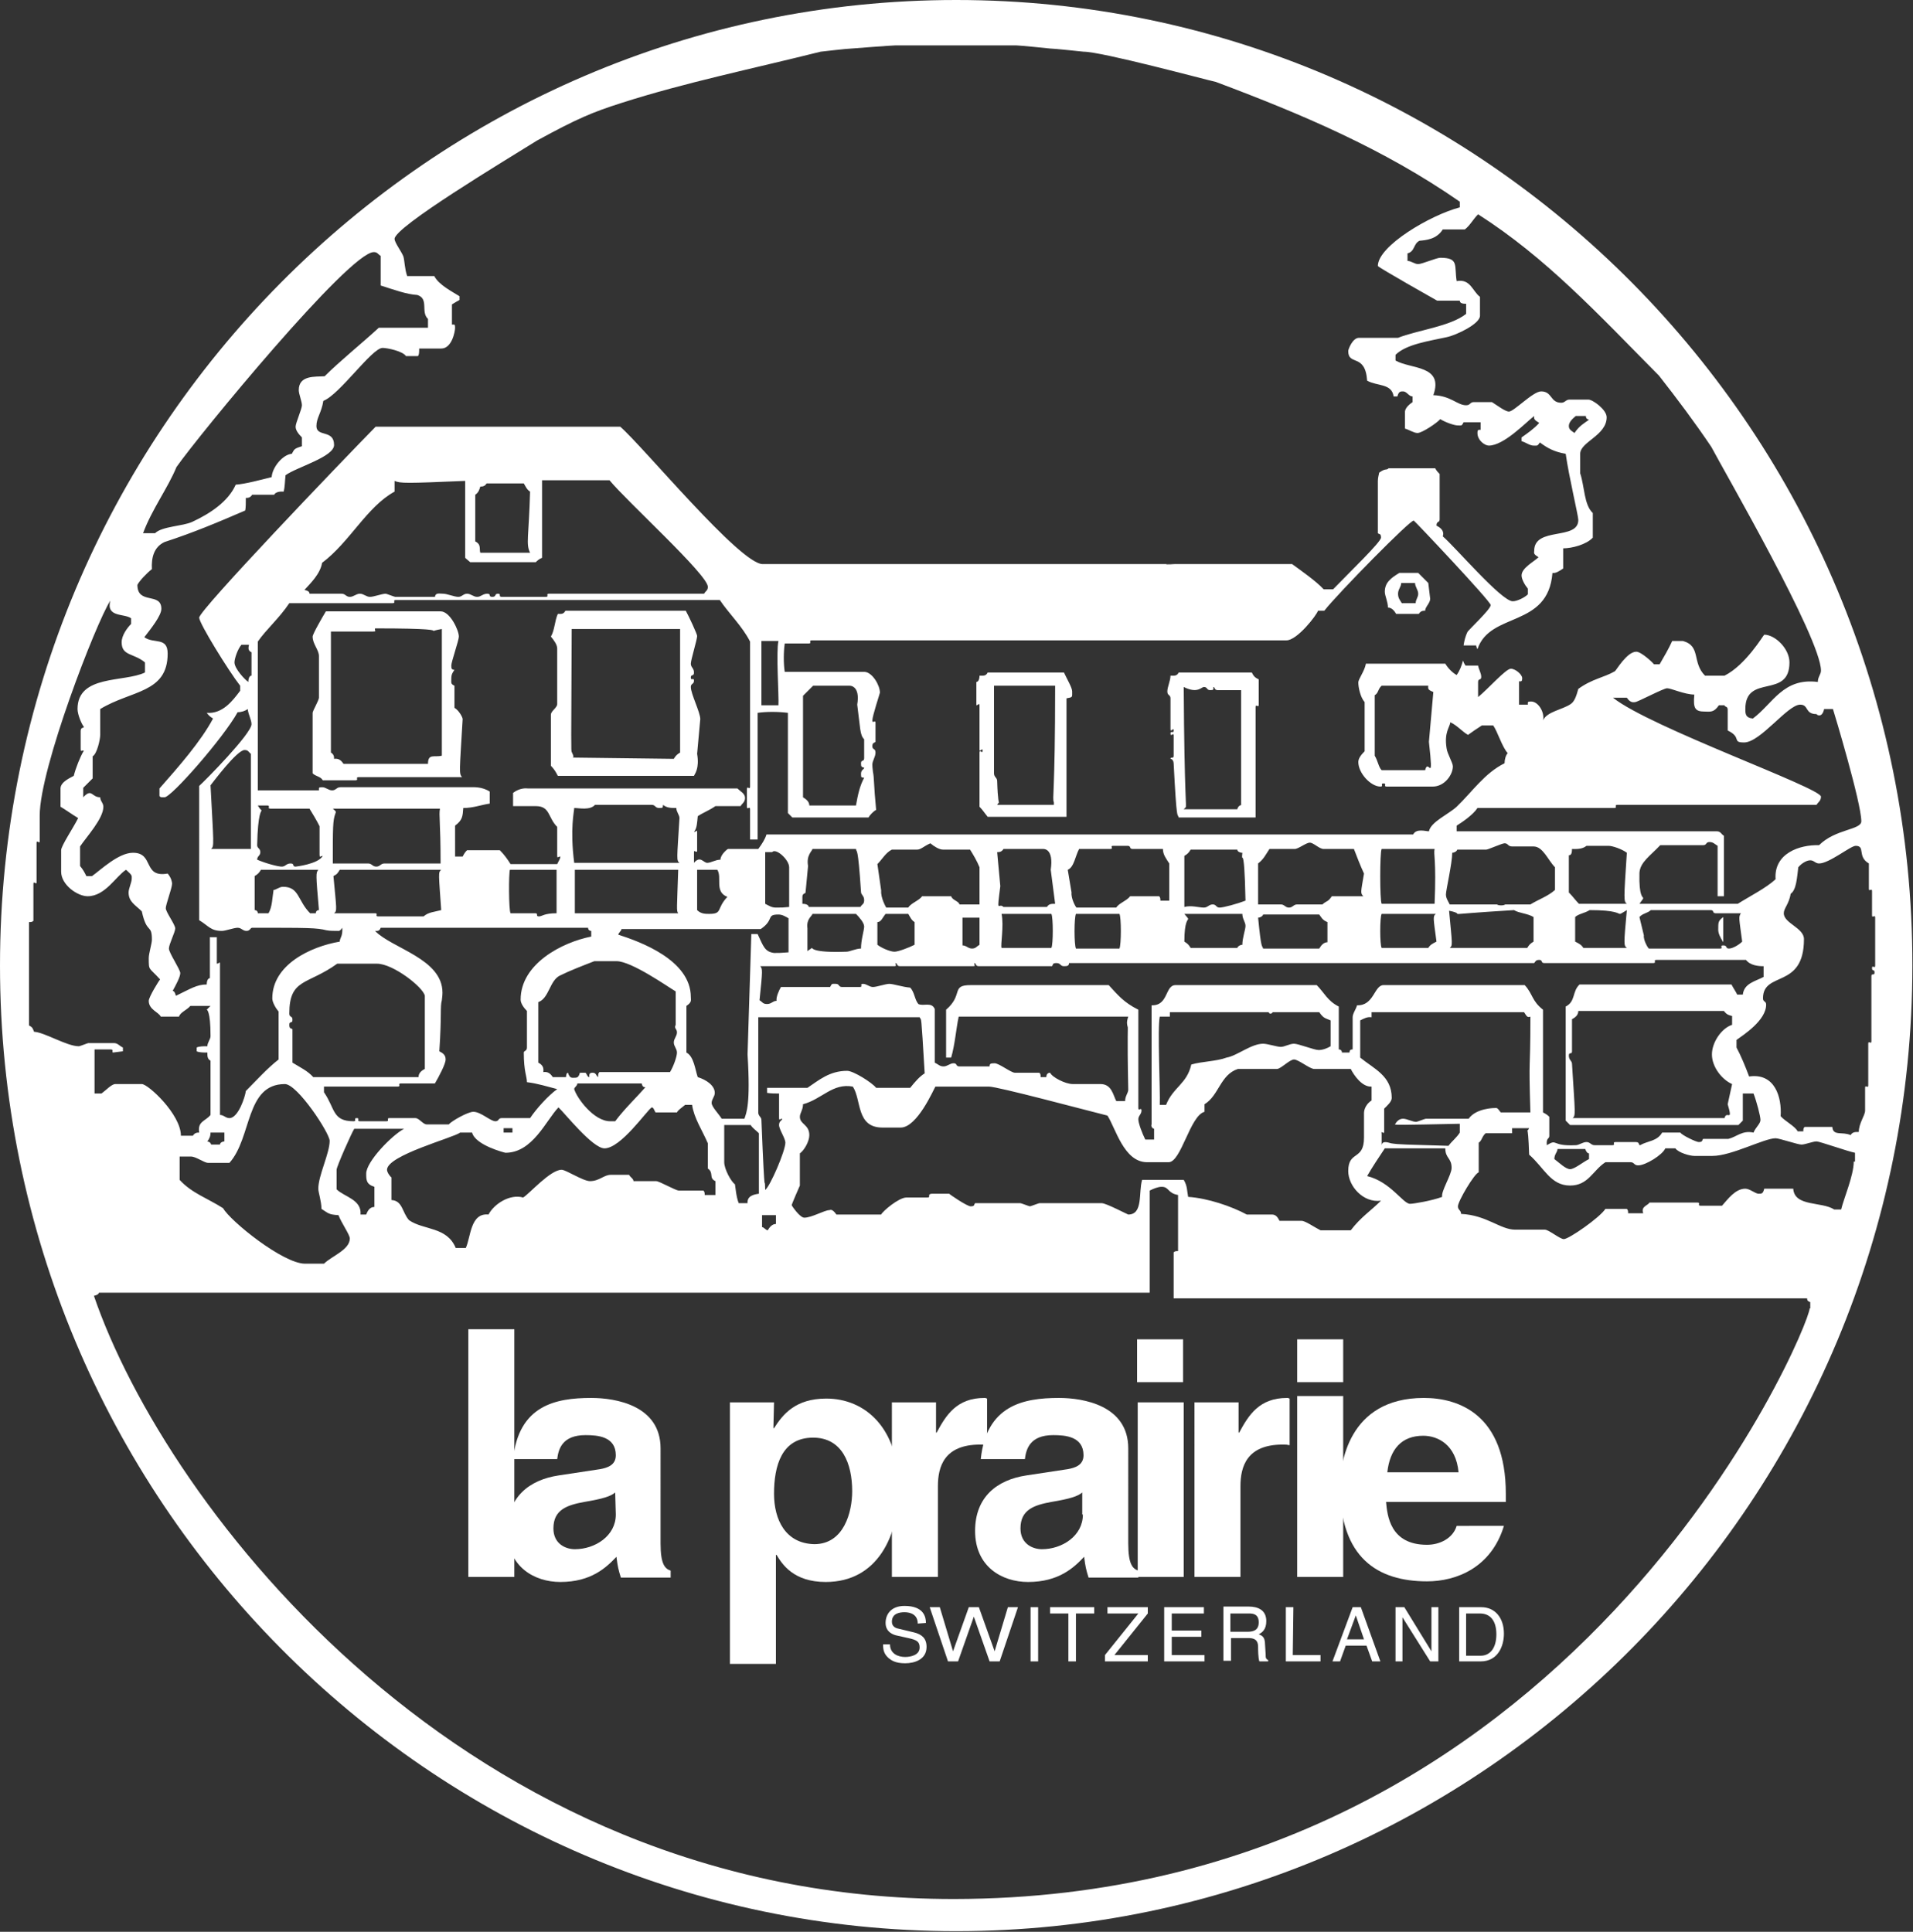 <?xml version="1.0" encoding="utf-8"?>
<!-- Generator: Adobe Illustrator 20.0.0, SVG Export Plug-In . SVG Version: 6.00 Build 0)  -->
<svg version="1.1" id="KO_Circle" xmlns="http://www.w3.org/2000/svg" xmlns:xlink="http://www.w3.org/1999/xlink" x="0px" y="0px"
	 viewBox="0 0 303.5 306.5" style="enable-background:new 0 0 303.5 306.5;" xml:space="preserve">
<rect x="0" y="0" width="303.5" height="306.5" fill="#333333" stroke="none"/>
<style type="text/css">
	.st0{fill:#FFFFFF;}
</style>
<g>
	<path class="st0" d="M273.4,145.5v4c-0.5-0.8-0.8-1.4-0.8-2C272.6,146.3,272.6,146.1,273.4,145.5z"/>
</g>
<g>
	<path class="st0" d="M139.2,173.5h3.9v1.6c-0.7,0.5-0.7,1-0.8,1.3h-1.9c0-0.6-0.5-1-1.3-1.3v-1.6H139.2z"/>
</g>
<path class="st0" d="M198.6,106.7H187c-0.3,0.6-0.7,0.5-1.3,0.5c0,0.8-0.5,1.8-0.5,2.5s0.5,0.5,0.5,1.1v4.9c0,0.6,0.5-0.4,0.5,0.2
	s-0.5-0.1-0.5,0.5s0.5-0.3,0.5,0.3v3.2c0,0.6-0.5,0.1-0.5,0.5c0.3,0,0.5,0.4,0.5,0.7c0.5,9.7,0.6,7.8,0.8,8.6h12.2v-17.5
	c0-0.6,0.5,0.2,0.5-0.4v-4C199.1,107.5,198.9,107.3,198.6,106.7z M197.1,127.7c-0.3,0-0.7,0.2-0.8,0.7h-8.5c0.2-0.2,0.2-0.2,0.3-0.3
	c0.2-0.2-0.2-1.1-0.3-19.1c2.2,1.1,2.8,0,3.2,0c0.6,0,0.4,0.5,1,0.5s0.5-0.1,0.5-0.5c0.3,0,0.1,0.5,0.7,0.5h3.7v18.2H197.1z"/>
<path class="st0" d="M170.1,109.7c0-0.6-0.8-1.9-1.3-3h-12.1c-0.3,0.6-0.7,0.5-1.3,0.5c0,0.6-0.2,1-0.5,1v3.7c0.3,0,0.5-0.5,0.5,0.1
	v6.9c0,0.6,0.5-0.4,0.5,0.2s-0.5-0.3-0.5,0.3v8.6c0.5,0.5,0.8,1,1.3,1.6h12.5v-18.8C170.2,110.6,170.1,110.7,170.1,109.7z
	 M167.2,127.3v0.4h-9c0.2-0.4,0.3-0.3,0.3-0.3s-0.2-0.3-0.3-3.5c0-0.5-0.5-0.6-0.5-1.2v-13.9h9.7
	C167.4,126.1,166.9,126.6,167.2,127.3z"/>
<path class="st0" d="M73.4,114.1c0-0.3-0.6-1.4-1.3-1.8v-3.5c-0.6-0.3-0.5-0.4-0.5-1.1s0.2-1,0.5-1.4c-0.4-0.1-0.5-0.1-0.5-0.7
	s1.2-4,1.2-4.6c0-1-1.4-4-2.9-4H51.7c-0.6,1-2.1,3.6-2.1,4c0,1.2,1,2.1,1,3.1v6.6c0,0.4-1,2.1-1,2.4v9.6c0.5,0.5,1.3,0.5,1.6,1.1
	h5.2c0.6,0-0.1-0.5,0.5-0.5h16.4C72.8,122.7,72.9,122.6,73.4,114.1z M70.1,119.9c-1.2,0.3-2.2-0.4-2.2,1.3H54.5
	c-0.4-0.6-0.8-0.9-1.5-0.8c0-0.3,0-0.7-0.5-1v-19.2h6.7c0.6,0,0.2-0.1,0.3-0.5c9.2,0,9.2,0.3,9.3,0.4c0.1,0,0.1-0.1,1.3-0.3
	C70.1,99.8,70.1,119.9,70.1,119.9z"/>
<path class="st0" d="M111.1,114.1c0-1.1-1.5-4-1.5-5.1c0-0.6,0.5-0.4,0.5-1s-0.5,0.1-0.5-0.5s0.5-0.1,0.5-0.8s-0.5-0.8-0.5-1.4
	s1-3.8,1-4.4c0-0.3-1.3-3.1-1.8-4H89.7c-0.3,0.6-0.7,0.5-1.2,0.5C88,98.5,88,100,87.4,101c0.5,0.6,1,1.3,1,1.9v8.8
	c0,0.6-1,1.1-1,1.7v8.1c0.5,0.5,0.8,1,1.1,1.6h21.6c0.1-0.3,0.9-1.1,0.5-3.5L111.1,114.1z M107.9,119.4c-0.5,0.3-0.7,0.5-1,1
	l-16.1-0.2c0.2,0,0.3-0.1-0.1-0.9c-0.1-0.2-0.1-0.5,0-19.5h17.2C107.9,99.8,107.9,119.4,107.9,119.4z"/>
<path class="st0" d="M151.7,0C68.1,0,0,68.7,0,153.2s68.1,153.2,151.7,153.2c83.7,0,151.7-68.7,151.7-153.2
	C303.5,68.7,235.4,0,151.7,0z M289.4,112.5h1.4c0.2,0.6,4.5,14.9,4.5,17.8c0,1.4-4.1,1.2-6.7,3.8c-3.1-0.1-7.2,1.3-6.9,5.4
	c-1.5,1.4-4.1,2.7-6,3.9h-15.6c0.5-0.7,0.6-0.8,0.6-0.9c0-0.2-0.7-0.1-0.6-4c0.1-1.7,1.7-2.7,3.3-4.4h6.8c0.6,0,0.4-0.5,1-0.5
	s0.8,0.3,1.3,0.6v8h1v-9.6c-0.4-0.2-0.5-0.7-1.1-0.7h-41.3V131c0.8-0.5,2.6-1.7,3.3-2.8h9.4c0.6,0,0.4,0,1,0h6c0.6,0,0.4,0,1,0h4.3
	c0.6,0-0.1-0.5,0.5-0.5h31.6c0.2-0.4,0.7-0.6,0.7-1.3c0-1.4-27.1-11-33-15.7h2.2c0.6,0.9,1.1,0.7,1.3,0.7c0.4,0,4.5-2.2,5.1-2.2
	s2.8,1,4.3,1c-0.2,2.2,0.1,2.7,1.7,2.7c0.8,0,1.4,0.2,2.2-1h0.9c0,0.3,0.5,0.1,0.5,0.7v3.3c2.3,1.1,0.6,1.9,2.6,1.9
	c2.6,0,6.9-6,8.9-6c1.4,0,0.7,1.5,2.6,1.5C288.3,113.5,289.1,113.9,289.4,112.5z M274.7,156.2h-24.1c-1.2,1.1-0.6,2.7-2.2,3.5v18.1
	c0.2,0.2,0.5,0.5,0.7,0.7h26.7c0.2-0.2,0.5-0.5,0.7-0.7v-4.3h1.7c0.5,1.3,1.1,3.6,1.1,4.2s-0.8,1.2-1.1,2c-1.8-0.4-2.7,0.7-4,1h-4
	c-0.2,0.2,0,0.5-0.7,0.5c-0.4,0-2.7-1.1-2.9-1.5h-2.9c-0.8,1.4-2.3,1.3-3.5,2c-0.3,0,0-0.5-0.7-0.5h-3.2c-0.6,0,0.1,0.5-0.5,0.5H253
	c-0.6,0-0.7-0.5-1.3-0.5s-1.2,0.5-1.7,0.5c-4,0.2-2.8-1.1-4.6,0c-0.1-1.3,0.4-0.9,0.4-1.5v-3c-0.2-0.2-0.4-0.4-1-0.7v-16.3
	c-1.8-1.4-1.6-2.5-2.9-3.9h-22.4c-1.5,0-1.5,3.3-4.2,3.2c-0.2,0.7-0.7,1.3-0.7,1.9v5.1c-0.4,0-0.5,0.2-0.5,0.5h-1.2
	c0-0.3-0.2-0.5-0.5-0.5v-6.8c-1.8-0.9-2.3-2.2-3.5-3.4h-22.4c-1.7,0-1.1,3.3-3.8,3.2v18.9c-0.1,0.2,0,0.6,0.4,0.7v1.7h-1.4
	c-0.5-1-1.1-2.6-1.1-3.2s0.5-0.8,0.5-1.4s-0.5,0.2-0.5-0.4v-15.6c-2.4-1.2-3.3-2.4-4.7-3.9H154c-3.2,0-1.1,1.5-3.9,3.9v7.6h0.8
	c0.6-2,0.8-4.7,1.2-6.5H179c-0.3,0.9-0.2,1.2-0.1,1.6c0.1,0.2-0.1,0.5,0.1,10c0,0.5-0.5,1-0.5,1.8h-1.4c-0.5-0.9-0.7-2.7-2.5-2.7
	h-4.4c-1.2,0-3.3-1.1-3.6-1.8c-0.2,0-0.6,0.1-0.6,0.7h-0.9c0-0.3,0-0.5-0.2-0.7H161c-0.6,0-2.5-1.5-3.2-1.5s-0.8,0.1-0.8,0.5h-4.8
	c-0.6,0-0.3-0.5-0.9-0.5s-1,0.5-1.6,0.5s-0.8-0.3-1.4-0.6v-8.5c-0.5-1.2-1.8-0.4-2.6-0.8c-0.6-0.7-0.6-1.9-1.3-2.6
	c-1.2-0.1-2.7-0.6-3.3-0.6s-2,0.5-2.6,0.5s-1-0.5-1.6-0.5s0.1,0.5-0.5,0.5h-2.8c-0.6,0-0.4-0.5-1-0.5s-0.6-0.1-0.9,0.5h-7.8
	c-0.3,0.5-0.8,1.6-0.7,2.2c-0.6,0-0.8,0.5-1.5,0.5s-0.7-0.3-1.2-0.6c0.5-4.8,0.5-5,0.1-5.4h21.2c0.6,0,0.2-0.2,0.3-0.5
	c0.3,0,0.1,0.5,0.7,0.5h11.5c0.6,0,0.2-0.1,0.3-0.5c0.3,0,0.1,0.5,0.7,0.5h11.6c0.2-0.2,0-0.5,0.7-0.5s0.6,0.5,1.2,0.5
	s0.8-0.1,0.8-0.5h73.8c0.2-0.2,0.2-0.5,0.8-0.5s0.2,0.5,0.8,0.5h17.3c0.6,0-0.1-0.5,0.5-0.5H277c0.7,0.9,2,1,2.8,1v1.7
	c-1.3,0.7-3.1,1-3.3,2.8h-0.9C275.5,157.5,275,156.8,274.7,156.2z M273.6,177.4h-24.1c0.5-0.4,0.4-0.6-0.1-8.6
	c0-0.5-0.5-0.6-0.5-1.3s0.5-0.1,0.5-0.7v-5.1c0.6-0.3,1-0.7,1-1.3h23.1c0.5,0.7,1,0.7,1.3,0.8v1.4c-1.6,0.5-3.2,2.7-3.2,4.7
	s1.6,4,3.2,4.7l-0.7,3.2C275,178.2,273.9,176.1,273.6,177.4z M252.1,183v0.9c-1,0.5-2.3,1.6-3,1.6s-1.7-1-2.5-1.6
	c0-0.8,0.5-1.1,0.5-1.6h4.4C251.6,182.6,251.8,183,252.1,183z M231.6,178.3v1.4c-0.5,0.8-1.2,1.3-1.8,2.1c-6.8-0.2-7.9-0.2-9.1-0.4
	c-0.4-0.1-1.4-0.5-1.5,0.3v-1.8c-0.1-0.6,0.2,0,0.4-0.2v-3.8c0.5-0.5,1.2-1.1,1.2-1.7c0-3.5-2.8-4.6-5-6.4v-5.9
	c0.6-0.3,1.1-0.6,1.8-0.5v-0.8h24.2c0.4,0.6,0.5,0.9,1,0.7c0,9.8-0.3,5.3,0,15.2h-4.7c-0.6-0.8-0.6-0.7-0.9-0.7c-0.1,0-3,0-4.2,1.7
	h-6.8c-0.1,0-1.4,0.5-1.5,0.5c-0.6,0-1.5-0.5-2.1-0.5s-1,0.4-1.3,0.9C221.6,178.5,222,178.5,231.6,178.3z M147.1,190h-3.3
	c-1.2,0-3.8,2.2-4,2.7h-7.1c-0.7-1-1-0.7-1.1-0.7c-0.8,0-2.8,1.2-4,1.2c-0.7,0-2-1.9-2-2s1.2-2.9,1.3-3.1V183
	c0.7-0.5,1.5-1.9,1.5-2.9c0-1.7-1.5-1.7-1.5-2.9c0-0.6,0.5-1.1,0.5-2c3-0.8,4.7-3.4,7.9-2.8c1.4,2.1,0.5,6.5,4.7,6.5h2.9
	c2.6,0,5.2-6,5.5-6.5h8.5c1.4,0,15.2,3.7,18.8,4.6c1.3,2,2.6,7.4,6.3,7.4h3.4c2,0,3.4-7.4,5.7-8v-1.2c2.3-1.4,2.5-4.7,5.3-5.6h6.2
	c0.6,0,2-1.5,2.7-1.5s2.5,1.5,3.2,1.5h5.8c0.5,1,1.8,2.9,3.3,2.8v2.2c-1.2,0.8-1.2,1.9-1.2,2v3.9c0,3.7-2.5,2-2.5,5.3
	c0,2.4,2.4,5.1,5.2,4.7c-1.6,1.6-3.2,2.6-4.8,4.7h-4.8c-1-0.5-2.4-1.5-3-1.5H203c-0.3-0.6-0.6-1-1.2-1h-4c-2.4-1.3-6.2-2.6-9.3-2.8
	c-0.2-1-0.1-1.7-0.7-2.7h-6.6c-0.6,2,0.2,5.5-2.2,5.5c-0.1,0-3.5-1.8-4.2-1.8h-9.9c-0.1,0-1.4,0.5-1.5,0.5s-1.4-0.5-1.5-0.5h-7.2
	c-0.2,0.2,0,0.5-0.7,0.5c-0.6,0-3.5-2-3.4-2h-2.8C147,189.5,147.8,190,147.1,190z M123.6,173.5v3.8c0,0.6,0.1,0.2,0.5,0.2
	c0,0.3-0.5,0.3-0.5,1s1,2.1,1,2.8c0,1.3-2.4,6.9-3.2,7.5c-0.1-3.4,0,3.8-0.6-11.1c0-0.5-0.5-0.6-0.5-1.2v-15.1h25.6
	c0.3,0.7,0.2-1.2,0.8,8.9c-0.8,0.5-1.5,1.3-2.3,2.3H139c-0.6-0.8-3.6-2.7-4.6-2.7c-2.8,0-4.5,1.5-6.3,2.7h-6.4v0.8
	C122.3,173.5,123,173.5,123.6,173.5z M123.1,192.8v1.4c-0.6,0-1,0.5-1.3,1c-0.3,0-0.6-0.5-0.9-0.5v-1.9H123.1z M184,161.3h1.6v-0.7
	h15.7c0,0.3,0.5,0.3,0.6,0h7.4c0.7,1,0.9,0.9,1.8,1.3v4.1c-0.5,0.3-1.2,0.6-1.9,0.6s-3.2-1-3.9-1s-1.5,0.5-2.1,0.5s-2.1-0.5-2.8-0.5
	c-1.9,0-4.1,1.9-5.8,2.2c-1.6,0.6-3.9,0.6-5.6,1.1c-0.7,3.1-2.9,3.6-4,6.4h-1C184.1,173.1,183.6,163.1,184,161.3z M216.9,186.6
	c0.8-1.4,1.8-2.9,2.8-4.4h9.6c0,1.6,1,1.5,1,3.1c0,1.1-1.7,3.7-1.5,4.6c-1.6,0.6-4.5,1.1-5.1,1.1C222.6,191,220.6,187.5,216.9,186.6
	z M120.2,148.2h-1l-0.6,19.1c0.5,8-0.2,9.3-0.5,10.2h-3.6c-0.5-0.8-1.6-1.9-1.6-2.5s0.5-1,0.5-1.6c0-1.2-1.4-2.1-2.7-2.5
	c-0.4-1.1-0.6-3.3-1.8-3.9v-7.4c0.9-0.6,0.7-0.9,0.7-1.4c0-5.9-8.1-8.8-11.5-9.9c0-0.3,0.5-0.6,0.5-0.9h22.1
	c2.2-1.5,0.8-2.3,2.8-2.3c0.6,0,1.1,0.3,1.6,0.6v5.4c-1.6,0.1-1.2,0.1-2.3,0.1C121.3,151,121.1,150.1,120.2,148.2z M120.4,179.8v9.6
	c-0.7,0.1-1.9,0.3-1.8,1.5h-1.4c-0.4-1-0.5-2.4-0.6-3c-0.6-0.4-1.7-2.4-1.7-3.5v-5.9h4.2C119.4,179,119.9,179.3,120.4,179.8z
	 M61.4,185.6c0-2.3,10.6-5.1,11.6-5.9h1.9c0.5,2,5.2,3.2,5.3,3.2c4.3,0,6.4-5.1,8.4-7.2c0.9,0.8,5.4,6.5,7.3,6.5
	c2.6,0,6.7-6,7.5-6.5c0.3,0,0.4,0.5,0.6,0.8h3.4c0.2-0.4,0.7-0.7,1.3-1.2h1.1c0.3,2.1,1.6,4,2.5,6.1v4c1,0.7,0.1,1.5,1.2,2v2.2h-1.7
	c0-0.3,0-0.5-0.2-0.7h-3.9c-0.5,0-3.1-1.5-3.6-1.5h-3.6c0-0.4-0.5-0.6-0.7-1h-2.9c-1.1,0-1.8,1-3.3,1c-1.1,0-3.8-1.8-4.5-1.8
	c-1.8,0-5.1,3.8-6.1,4.4c-2.1-0.6-4.6,1-5.5,2.7c-2.9-0.3-2.8,3.6-3.6,5.3h-1.6c-1.4-3.4-5.1-2.8-7.4-4.4c-1.1-1.2-1-3.1-2.8-3.2
	v-3.6C61.9,186.7,61.4,186,61.4,185.6z M59.4,188.3v3.2c-0.6,0-1,0.4-1.3,1.2h-0.9c0.2-2.4-2.6-2.8-3.8-4v-3.1
	c0-0.5,2.4-5.9,2.8-6.5h7.9c-1.9,1-6,5.2-6,7.1C58.1,187.2,58.1,187.9,59.4,188.3z M33,184.5h3.4c3.6-4,2.5-12.5,8.8-12.5
	c2,0,7.1,7.8,7.1,9c0,2-1.8,5.5-1.8,7.6c0,0.6,0.5,2,0.5,3.2c1.1,0.7,1.1,0.9,2.7,1c0.5,1.3,1.8,3.1,1.8,3.7c0,1.8-2.9,2.8-4.1,4h-3
	c-3.5,0-11.9-6.8-13-8.8c-2.5-1.6-5-2.4-6.9-4.5v-3.7h1.8C31.1,183.5,32.4,184.5,33,184.5z M32.9,181.1c0.3-0.4,0.5-0.8,0.5-1.4h2.2
	v1.4c-0.3,0-0.7,0.2-0.7,0.5h-1.4C33.4,181.3,33.3,181.2,32.9,181.1z M45.9,160.8c0-5.6,2.9-4.5,7.6-7.9h6.3c2.6,0,7.4,3.8,7.6,5.1
	v11.6c-0.6,0.3-1,0.7-1,1.3H49.7c-0.9-1-2-1.5-3.3-2.3v-5.3c-0.2-0.2-0.5,0-0.5-0.7s0.5-0.1,0.5-0.8S45.9,161.5,45.9,160.8z
	 M52.9,139c0.6-0.3,0.7-0.5,1-1H70c-0.5,0.4-0.4,0.6,0,6.4c-1.1,0.3-2,0.3-2.8,1H60c-0.6,0,0.1-0.5-0.5-0.5H53
	C53.5,144.5,53.4,144.4,52.9,139z M69.9,137H61c-0.6,0-0.7,0.5-1.3,0.5S59,137,58.4,137h-5.6c0-5.8,0-6.8,0.4-7.9
	c0.1-0.3,0.2-0.3-0.4-0.8h17C69.6,129.4,69.9,130.3,69.9,137z M60.4,147.2h32.9c0,0.3,0.2,0.5,0.5,0.5v0.9
	c-4.6,0.9-11.2,4.3-11.2,10c0,0.6,0.5,1.3,1,1.8v5.8c0,0.6-0.5,0.5-0.5,0.8c0,3,0.5,3.8,0.5,4.7c1.7,0.2,3.2,0.7,4.8,1.1
	c-1.4,1-3.3,3.1-4.3,4.6h-4.5c-0.6,0-0.4,0.5-1,0.5c-0.8,0-2.3-1.5-3.5-1.5c-0.9,0-3.5,1.5-3.9,2h-3.5c-0.6,0-1.2-1-1.8-1h-4.1
	c-0.6,0,0.1,0.5-0.5,0.5h-4.2c-0.6,0,0.1-0.5-0.5-0.5s0.1,0.5-0.5,0.5c-3.4,0-2.9-2-4.7-4.6v-0.9h11.7c0.6,0-0.1-0.5,0.5-0.5H69
	c0.7-1.2,1.7-3.1,1.7-3.8s-0.4-1-1-1.3c0.4-6,0.1-7,0.4-8.1c0-0.2,0.1-0.6,0.1-1.2c0-5.4-8-7-10.7-9.8
	C59.8,147.7,60.2,147.8,60.4,147.2z M80.9,138h7.4c0,1.2,0,5.4,0,6.9c-2,0-2.3,0.5-2.8,0.5c-0.6,0,0-0.5-0.6-0.5H81
	C80.7,144.4,80.7,138.5,80.9,138z M107.8,136.9H91.1c-0.7-5.4,0-8.2,0-8.7c0.8,0,2.5,0.4,3.3-0.5h9c0.6,0,0.5,0.5,1.2,0.5
	s0.5-0.1,0.6-0.5c0.6,0.5,1.3,0.5,2.1,0.5c0,0.6,0.5,1.1,0.5,1.6C107.4,136.4,107.3,136.5,107.8,136.9z M107.4,163.8
	c0,0.6-0.5,1-0.5,1.6s0.5,1,0.5,1.6s-0.5,2.1-1.1,3.1H95.1c-0.2,0.2-0.2,0.4-0.2,0.8c-0.4-0.3-0.3-0.7-0.9-0.7s-0.5,0.4-0.5,0.7
	c-0.3,0-0.4-0.5-0.6-0.7H92c-0.2,0.8-0.5,0.8-0.9,0.8s-0.7,0.1-1-0.8c-0.2,0-0.3,0.4-0.3,0.7h-2.1c-0.4-0.6-0.8-0.9-1.5-0.8
	c0-0.3,0.2-1-0.8-1.5V159c1.7-0.6,1.8-3.4,3.4-4.2s3.7-1.6,5.5-2.3h3.5c2.4,0,8.2,4.1,9.4,4.8v5.3
	C106.9,163.2,107.4,163.2,107.4,163.8z M102.4,172.5c-1.4,1.6-3.3,3.4-4.8,5.4h-0.8c-2.6,0-5.3-3.7-5.7-5.1c0-0.3,0.5-0.5,0.5-0.9
	h10.2C101.9,172.3,102,172.5,102.4,172.5z M91.2,144.9V138h16.4c-0.2,6.3-0.3,6.5,0,6.9H91.2z M81.3,179v0.7h-1.4V179H81.3z
	 M115.4,142.3c-1.8,1.9-0.7,2.7-2.9,2.7c-0.6,0-1.3,0-1.9-0.6V138h3.2C114.6,139.2,113.3,141.5,115.4,142.3z M121.4,143.4v-8.2h1.1
	c0.6-0.7,2.7,1.2,2.7,2.4v6.3c-1.1,0.1-1,0.1-2.1,0.1C122.4,144,122,143.7,121.4,143.4z M128.9,134.7h6.9c0.1,0.7,0.3-0.8,0.8,6.8
	c0,0.5,0.5,0.6,0.5,1.3s-0.3,0.6-0.6,1.1h-8.2c0-0.3-0.4-0.5-1-0.5v-1.1c0-0.6,0.5-0.5,0.5-0.7l0.4-4.2
	C127.9,135.7,128.8,135.1,128.9,134.7z M128.9,145h6.9c0.5,0.5,1.3,1.4,1.3,2s-0.5,2.1-0.5,3.5c-0.8,0-1.8,0.5-2.3,0.5
	c-5.5,0.2-5.4-0.6-5.5-0.6c0,0-0.1,0.1-0.7,0.5v-3.6C127.9,145.8,128.8,145.4,128.9,145z M152.2,143.4c-0.3-0.5-1.1-0.6-1.3-1.2
	h-4.6c-0.5,0.7-1.8,1.1-2.2,1.8h-3.5c0,0-0.9-1.5-0.8-2.7l-0.6-4.2c0.8-0.8,1.3-1.8,2.3-2.3h4c0.6,0,1-0.5,2.1-1c0.6,0.5,1.4,1,2,1
	h4.3c0.5,0.8,1.1,1.8,1.5,2.8v5.9h-3.2V143.4z M155.4,145.5v4.4c-0.5,0.3-0.6,0.6-1.2,0.6s-0.9-0.5-1.5-0.5v-4.4h2.7V145.5z
	 M145.1,146.3v3.6c-1,0.5-2.6,1.1-3.2,1.1s-1.9-0.5-2.7-1.1v-3.6c0.6,0,0.8-0.7,1.3-1.3h3.6C144.4,145.5,144.6,146,145.1,146.3z
	 M167.4,143.4c-0.6,0-1,0-1.3,0.5h-6.9c-0.8-0.8-1.1,1.4-0.5-3.3l-0.5-5.4c0.3,0,0.7,0,1-0.5h6.3c0.1,0,1.7-0.1,1.2,3.3L167.4,143.4
	z M158.9,145h7.9c0.3,0.5,0.3,4.9,0,5.4h-7.9C158.7,150,159.3,146.9,158.9,145z M176.6,134.2h2.3c0.6,0,0.2,0.5,0.8,0.5h4.8
	c0,0.9,0.5,1.5,1,2.3v5.9h-1.4c0-0.3,0-0.5-0.2-0.7h-4.6c-0.5,0.7-1.8,1.1-2.2,1.8h-6.3c-0.1,0-0.9-1.4-0.8-2.4l-0.6-3.6
	c1-0.4,1.2-2.2,1.8-3.3h4.9C176.8,134.7,176,134.2,176.6,134.2z M177.6,150.5h-6.9c-0.3-0.6-0.3-4.9,0-5.5h6.9
	C177.9,145.5,177.9,149.9,177.6,150.5z M197.6,142.9c-1.3,0.5-3.5,1.1-4.1,1.1s-0.5-0.5-1.1-0.5s-0.8,0.5-1.4,0.5
	c-0.8,0-2-0.4-3.1-0.1v-8.1c0.5-0.3,0.7-0.5,1-1h7.4c0,0.3,0.4,0.5,0.8,0.5C196.9,137.6,197.4,132.9,197.6,142.9z M197.1,145
	c0,0.8,0.5,1.3,0.5,1.9s-0.5,1.9-0.5,3c-0.3,0-0.7,0.2-0.8,0.5h-7.4c-0.3-0.5-0.5-0.7-1-1c0-3.3,0.6-3.4,0.6-3.6
	c0-0.1-0.1-0.2-0.6-0.8L197.1,145L197.1,145z M216.3,142.2h-5c-0.7,1-0.7,0.6-1.5,1.3h-4c-0.6,0-0.7,0.5-1.3,0.5s-0.7-0.5-1.3-0.5
	h-3.6V137c0.9-0.7,1.2-1.4,1.8-2.3h4c0.6,0,1.8-1,2.4-1s1.5,1,2.2,1h4.8c0.5,1.3,1,2.6,1.6,3.9C215.9,141.6,215.8,141.7,216.3,142.2
	z M210.6,146.3v3.2c-0.6,0-1,0.5-1.3,1h-8.9c-0.2-0.6-0.3,0.2-0.8-4.9c0.3,0,0.7-0.2,0.8-0.5h8.9C209.6,145.5,209.8,146,210.6,146.3
	z M227.6,143.4h-8.4c-0.3-0.5-0.3-8.2,0-8.7h8.4C227.4,135.6,227.9,136.3,227.6,143.4z M219.2,145h8.6c-0.5,0.4-0.4,0.6,0.1,4.4
	c-0.6,0.3-1,0.5-1.3,1h-7.4C218.9,149.9,218.9,145.5,219.2,145z M229.9,144.5c3.5,0.7-2.9,0.7,10.3-0.1c0.8,0.5,2.1,0.5,3.1,1.1v3.9
	c-0.5,0.3-0.7,0.5-1,1H230C230.5,150,230.4,149.9,229.9,144.5z M242.8,143.5h-4c-0.2,0.2-1.1,0.2-1.3,0H230c-0.3-0.6-0.6-1-0.6-1.6
	s1-5,1-6.6c0.3,0,0.7-0.2,0.8-0.5h4.6c0.3,0,2.5-1,2.9-1c0.6,0,0.5,0.5,1.2,0.5h3.4c1.5,0,2.3,2.2,3.4,3.3v3.6
	C245.6,142.2,244.1,142.7,242.8,143.5z M258.1,150.4h-6.9c-0.3-0.5-0.7-0.7-1.3-1v-3.9c0.5-0.5,1.5-0.6,2.3-1.1
	c4.3,0,4.5,0.6,4.8,0.6c0.1,0,0.3-0.1,1.1-0.6C257.6,149.9,257.6,150,258.1,150.4z M258.1,143.4h-7.6c-0.5-0.5-1-1.2-1.6-1.8v-5.9
	c0.4,0,0.5-0.4,0.5-1c0.5,0,1.6,0.1,2.3-0.5h3.5c0.6,0,2.1,0.5,2.9,1.1C257.6,142.9,257.6,143,258.1,143.4z M276.4,149.4
	c-0.5,0.5-1.5,1.1-2.1,1.1s-0.2-0.5-0.9-0.5s0.1,0.5-0.5,0.5h-11.3c-0.1,0-0.9-1.3-0.8-2.1l-0.7-2.9c0.5-0.6,1.3-0.6,1.8-1.1h9.5
	c0.6,0,0.2,0.5,0.8,0.5h4C275.8,145.5,275.9,145.6,276.4,149.4z M234.5,34c10.8,6.9,18.9,15.7,28.7,25.6c2.9,3.7,5.6,7.3,8.3,11.3
	c2,3.8,17.4,30.4,17.4,35.5c0,0.6-0.5,1-0.5,1.8c-5.5-0.7-7.1,3.4-10.3,5.8c-1.2-0.1-1.2-0.8-1.2-1.5c0-5.7,7-1.5,7-7.4
	c0-2.2-2.3-4.4-4-4.4c-0.1,0-2.9,4.8-6.3,6.5h-3.1c-2.1-2.1-0.6-4.7-3.5-5.5h-1.7c-0.6,1.3-1.3,2.5-2,3.7h-0.9c-0.1-0.2-2-2-2.8-2
	c-1.5,0-3.2,3-3.4,3.1c-1.7,1-3.6,1.2-5.8,2.8c-0.3,1.1-0.6,2-1.2,2.4c-1.3,0.9-3.8,1.2-4.4,2.6c0.3-1.2-0.7-3-1.9-3
	c-0.6,0-0.5,0.1-0.5,0.5H241v-3.7c0.3,0,0.5,0.1,0.5-0.5s-1.1-1.5-1.8-1.5c-0.8,0-3.6,3.2-5.2,4.5v-2.4c0-0.6,0.5-0.2,0.5-0.8
	c0-0.6-0.4-1.2-0.5-1.8h-2c-0.2-0.3-0.3-0.5-0.4-0.8c-0.2,0.8-0.5,1.6-1,2.3c-0.6-0.3-1.4-1.1-1.8-1.8h-12.6c-0.2,1.2-1.2,2.4-1.2,3
	c0,0.7,0.3,2.3,1,3.1v7.8c-0.5,0.5-1,1.1-1,1.7c0,1.8,2,3.9,3.5,3.9c0.6,0-0.1-0.5,0.5-0.5s-0.1,0.5,0.5,0.5h7.3
	c1.9,0,3.2-1.9,3.2-3.2c0-0.6-0.9-2-1-2.9c-0.4-2.5,0.5-3.3,0.6-4.1c1.1,0.5,1.9,1.5,2.8,2c0.7-0.5,1.4-1,2.2-1.5h1.8
	c0.7,1,1.4,3.4,2.3,4.4c-0.3,0.3-0.5,1-0.5,1.6c-3.2,1.6-5.1,4.5-7.6,6.9c-1.3,1.2-4.1,2.4-4.4,3.9c-0.5,0-2-0.5-2.5,0.5H121.6
	c-0.2,0.7-0.7,1.5-1.3,2.3h-4.8c-0.1,0-1.2,0.9-1.2,1.7c-0.8,0-1.5,0.5-2.1,0.5s-1.1-1.2-2.1,0v-1.6c0-0.6,0.2,0,0.5-0.2v-3
	c0-0.6-0.1-0.1-0.5-0.1c0.5-0.6,0.5-1.6,0.6-2.5c0.9-0.6,1.8-0.9,2.8-1.6h4c0.2-0.4,0.7-0.6,0.7-1.3s-0.7-1-1.2-1.5H83.8
	c-0.2,0-1.2-0.2-2.4,0.7v2.1H85c2.3,0,1.9,1.8,3.4,3.3v4.5c0,0.6,0.1,0.2,0.5,0.2c0,0.3-0.2,0.6-0.5,1.2H81c-0.5-0.8-1-1.5-1.7-2.2
	h-5.2c-0.2,0.2-0.4,0.4-0.7,1h-1.2V131c1.2-0.9,1.2-1.5,1.3-2.8c1.6,0,2.8-0.5,4.2-0.7v-1.9c-1.2-0.8-2.6-0.7-2.9-0.7H54
	c-0.6,0-0.7,0.5-1.3,0.5s-1-0.5-1.6-0.5s-0.5,0.1-0.5,0.5h-9.7v-23.6c1.3-1.9,3.4-3.7,5-6.1h16.4c0.6,0-0.1-0.5,0.5-0.5h51.4
	c1.4,2.1,3.6,4.2,4.8,6.6v23c0,0.6-0.5-0.2-0.5,0.4v2.8c0,0.6,0.5-0.2,0.5,0.4v4.8h1.2v-20.1c1.4-0.2,3.2-0.2,4.8,0V129
	c0.2,0.2,0.5,0.5,0.7,0.7h12.1c0.2-0.4,0.8-1,1.2-1.2c-0.4-4.1-0.3-5.1-0.5-6c0-0.2-0.1-0.6-0.1-1.2s0.5-1.2,0.5-1.9s-0.5-0.4-0.5-1
	s0.3-0.5,0.5-0.7v-3c0-0.6-0.5,0.2-0.5-0.4c0-0.7,1.2-4.3,1.2-4.4c0-1.2-1.2-3.2-2.4-3.3h-12.7c-0.2-1.3-0.2-3.1,0-4.5h3.8
	c0.6,0-0.1-0.5,0.5-0.5h75.3c1.7,0,4.8-4,5-4.7h1c2.2-2.8,13.8-14.6,14.2-14.3c0.2,0.1,12.2,12.8,12.2,13.4c0,0.7-3.6,4-3.7,4.3
	c-0.3,0.6-0.5,1.4-0.6,2.1h2c0,0.2,0.1,0.4,0.2,0.6c2-6,11.2-3.3,11.9-12.1c0.5,0.1,1.1-0.3,1.7-0.7V87c1.4,0,3.7-0.6,4.7-1.7v-3.9
	c-1.4-1.3-1.3-4.2-2-6.3V72c0-1.9,4.2-2.9,4.2-5.8c0-1.2-2.2-2.8-2.9-2.8h-3c-0.6,0-0.7,0.5-1.3,0.5c-1.8,0-1.4-1.8-3.2-1.8
	c-1.3,0-4.3,3.2-5.1,3.2c-0.6,0-1.9-1-2.7-1.5h-2.9c-0.6,0-0.5,0.5-1.2,0.5c-1.4,0-2.4-1.5-5.2-1.6c1.7-4.8-3.6-4.1-6-5.5v-0.9
	c1.7-1.7,5.4-2.2,8.1-2.8c1.5-0.3,5.3-2.1,5.3-3.4v-3c-1.2-0.9-1.5-2.9-3.7-2.5c-0.4-2.5,0.4-3.7-2.6-3.7c-0.6,0-2.9,1-3.5,1
	s-1.1-0.5-1.7-0.5v-1.2c1.2-0.3,0.9-1.5,1.9-2c1-0.1,2.7-0.2,3.7-1.8h3.5C233.2,35.8,233.7,34.8,234.5,34z M226.1,122.2h-6.9
	c-0.5-0.5-0.6-1.5-1.1-2.3v-9.6c0.6-0.3,0.5-1,1.1-1.5h7.4c-0.1,0.6,0.1,0.7,0.8,1l-0.7,7.9C227.5,124.9,226.6,120.1,226.1,122.2z
	 M50.6,144.4c-0.3,0-0.5,0.2-0.5,0.5h-0.9c-2-2-1.7-4.2-4.3-4.2c-0.6,0-1.1,0.5-1.5,0.5c-0.2,1.2-0.2,2.7-0.8,3.7h-1.7
	c0-0.3-0.2-0.5-0.5-0.5V139c0.5-0.3,0.7-0.5,1-1h9.1C50.1,138.5,50.1,138.6,50.6,144.4z M46.9,137.5c-0.6,0-0.1-0.5-0.8-0.5
	s-0.8,0.5-1.4,0.5s-2.5-0.5-3.9-1.1c0-0.6,0.5-0.6,0.5-1.2s-0.5-0.6-0.5-1.1c0.1-5.2,0.7-5.4,0.7-5.5s-0.2-0.1-0.6-0.8h1.5
	c0.6,0-0.1,0.5,0.5,0.5h6.2c0.5,0.8,1.1,1.8,1.6,2.8v4.5c0,0.6,0.1,0.2,0.5,0.2C50.5,137.1,46.9,137.5,46.9,137.5z M74.6,89.2H85
	c0.2-0.2,0.5-0.5,1-0.7V76.2h10.7c2.7,3.3,15.6,15,15.6,16.9c0,0.6-0.3,0.6-0.6,1.1H87.1c-0.6,0,0.1,0.5-0.5,0.5h-7
	c-0.6,0,0-0.5-0.6-0.5s-0.2,0.5-0.9,0.5s-0.1-0.5-0.8-0.5s-1,0.5-1.6,0.5s-1-0.5-1.6-0.5s-0.8,0.5-1.4,0.5s-1.8-0.5-2.4-0.5
	S69.1,94,69,94.7h-6.3c-0.1,0-1.4-0.5-1.5-0.5c-0.6,0-1.9,0.5-2.5,0.5s-1-0.5-1.6-0.5s-1,0.5-1.6,0.5s-0.7-0.5-1.3-0.5h-5.1
	c0-0.4-0.4-0.5-0.8-0.6c0.9-1,2.5-2.5,2.8-4.3c4.4-3.3,7.1-8.9,11.5-11.3v-1.7c0.9,0.4,1.8,0.4,11.2,0v12.2
	C74.1,88.8,74.4,89,74.6,89.2z M84.1,87.7h-7.9c-0.2-0.6,0.2-1.3-0.8-1.8v-7.4c0.6-0.4,0.7-1,0.8-1.3c0.3,0,0.7,0,1-0.5h5.9
	c0.3,0.5,0.5,1,1,1.3C83.9,85.2,83.4,86.3,84.1,87.7z M123.5,111.9h-2.7v-10.2h2.7C123.1,103.4,123.6,110.6,123.5,111.9z
	 M137.1,117.3v3c0,0.6-0.5,0.2-0.5,0.8s0.1,0.6,0.5,0.7c0,0.3-0.5,0.3-0.5,1s0.1,0.5,0.5,0.6c-0.7,1.3-1,2.7-1.3,4.4h-7.4
	c0-0.6-0.5-1-1-1.3v-16.1c0.5-0.5,1-1,1.6-1.6h5.8c0.1,0,1.7,0,1.2,3C136.5,115.5,136.4,116.6,137.1,117.3z M249.8,68.7
	c-0.4-0.3-0.9-0.5-0.9-1.1s0.5-1.1,1.1-1.6h1.6c0,0.4,0.2,0.5,0.5,0.6C251.4,67.1,250.5,67.6,249.8,68.7z M28,74.1
	c3.5-5,27.4-34.1,31.3-34.1c0.6,0,0.6,0.3,1.1,0.6v4.7c2.2,0.7,4.1,1.4,5.8,1.5c1.9,0.6,0.5,2.7,1.7,3.8V52h-7.8
	c-2.6,2.4-6.2,5.3-8.6,7.7c-1.5,0.1-4.1-0.2-4.1,2.2c0,0.6,0.5,1.8,0.5,2.4c0,0.6-1,2.8-1,3.4s0.5,1.2,1,1.7v1.4
	c-1.3,0.4-1.2,0.5-1.6,1.2c-1.4,0.1-3.1,2.1-3.2,3.7c-1.6,0.4-4.2,1.1-5.7,1.2c-1.2,2.7-4.1,4.6-6.9,5.9c-1.5,0.7-4.8,0.7-5.9,1.8
	h-1.9C24.1,80.8,26.6,77.5,28,74.1z M24.1,90.3c-0.1-1.8,0.3-3.5,2-4.3c4.6-1.5,8.4-3.1,12.8-5c0.1-0.4,0.1-1.2,0.1-2
	c0.3,0,0.7,0,1-0.5h3.5c0,0,0.2-0.6,1.5-0.5c0.2-0.7,0.2-1.7,0.3-2.6c1.8-1.3,7.7-2.9,7.7-4.8c0-2.5-2.8-1.2-2.8-3
	c0-1.3,0.8-2.1,1.1-4c2.6-1,7.7-8.4,9.4-8.4c0.7,0,3.2,0.5,3.7,1.3h1.9c0.2-0.2,0.2-0.6,0.2-1.2H70c1.7,0,2.2-2.7,2.2-3.3
	s-0.1-0.5-0.5-0.5v-3.2c0.5-0.3,0.8-0.5,1.2-0.7V47c-1.1-0.7-3.3-1.8-4-3.2h-4.3c-0.4-1.1-0.4-2.4-0.6-3.1c-0.3-0.8-1.4-2.2-1.4-2.8
	c0-1.9,17.3-12.3,22.6-15.6c6.4-3.5,8.8-4.5,13.5-6c10-3.2,20.7-5.4,31.5-8.1c0,0,4.3-0.5,4.9-0.5c0,0,6.4-0.5,7-0.5h19.1
	c0.6,0,5.4,0.5,5.4,0.5c0.6,0,5.3,0.5,5.3,0.5c2.9,0,19.2,4.4,21,4.8c13.6,5.1,26.6,10.6,38.7,19v0.9c-4.6,1.2-13,6.1-13,9.3
	c0,0.2,9.4,5.5,9.4,5.5h3.6c0,0.4,0.4,0.5,1,0.5v1.6c-2.5,2-7.8,2.6-10.8,3.8h-6.2c-1,0-1.7,1.8-1.7,2.1c0,2.4,2.7,0.3,3,4.7
	c1.6,0.9,3.9,0.4,4.2,2.5h0.6c0.2-0.8,0.5-0.8,0.9-0.8c0.6,0,0.9,0.8,1.5,0.8v0.9c-1.3,0.9-1.2,1.5-1.2,1.7V68
	c0.7,0.2,1.4,0.7,2,0.7c0.7,0,3.1-1.6,3.6-2.2c0.8,0.5,2.2,1,2.8,1s0.6,0.1,0.9-0.5h2.7v1.2c-0.3,0-0.5-0.1-0.5,0.5
	c0,1.2,1.2,2,1.8,2c2.4,0,5.9-3.7,7.2-4.7c-0.1,0.6,0.2,0.7,0.8,1.1c-0.8,0.9-1.8,1.6-2.8,2.3V70c0.7,0.2,1.3,0.7,1.9,0.7
	s0.6,0.1,1-0.5c1.2,0.9,2.3,1.5,4.1,1.8c0.5,3.6,2,9.8,2,10.5c0,3.3-7,1-7,4.9c0,0.3-0.2,0.5,0.7,1c-0.7,0.7-2.7,1.7-2.7,2.9
	c0,0.6,0.5,1.5,1,2.1v0.9c-0.5,0.5-1.7,1.1-2.4,1.1c-1.8,0-9.2-8.7-11.1-10.3c0.3-0.9-0.4-1.4-1-1.7c0-0.8,0.5-0.4,0.5-1v-7.2
	c-0.2-0.2-0.5-0.5-0.7-0.9h-7.4c-0.4,0.4-0.4-0.1-1.5,0.7c0,0.2-0.2,0.7-0.2,1.3v8.3c0.2,0.2,0.5,0,0.5,0.7s-5,5.5-7.6,8.2H210
	c-1.2-1.3-3.5-2.9-5-4h-18.7c0,0-1.3,0.1-1.3,0h-64c-3.6,0-19-18.7-22.6-21.8H59.6c-5.6,5.7-28,29.1-28,30.3c0,0.9,4.7,8.5,6.5,10.8
	v0.8c-1.2,1.6-2.8,3.7-5.3,3.5c0.3,0.4,0.5,0.6,1,0.9c-1.9,3.6-5.5,7.7-8.5,11.1v1.2c0.2,0.2,0.1,0.2,0.8,0.2
	c1.1,0,9.4-9.5,11.6-13.5c0.6,0,1.2-0.2,1.6-0.5c0.1,0.9,0.6,1.7,0.6,2.4c0,1.5-7.3,8.9-8.3,9.8V146c1.5,0.9,1.8,1.7,3.6,1.7
	c0.6,0,1.9-0.5,2.5-0.5s0.8,0.5,1.4,0.5s0.6-0.5,0.9-0.5c9,0,10.2,0,11.8,0.4c0.5,0.1,1.2,0.1,1.9,0.1c0,0,0.2,0.1,0.6-0.5
	c0.1,1.4-0.4,1.6-0.4,2.2c-4.7,0.8-10.7,3.7-10.7,9c0,0.6,0.5,1.5,1,2.1v7.6c-1.8,1.4-3.5,3.3-5.2,5c-0.1,0.9-1.2,4.3-2.6,4.3
	c-0.6,0-0.9-0.5-1.5-0.5V153c0-0.6-0.1-0.1-0.5-0.1v-4.2h-1.1v6.5c-0.3,0-0.5,0.4-0.5,1c-1.6,0-2.6,0.7-4.9,1.8
	c-0.1-0.4-0.2-0.7-0.5-0.8c0.5-0.9,1.2-2.2,1.2-2.8s-1.8-3.2-1.8-3.9s1-2.6,1-3.2s-1.5-2.6-1.5-3.2s1-3.2,1-3.9
	c0-0.2-0.1-0.9-0.7-1.6c-4,0.7-2.1-3.3-5.5-3.3c-2.3,0-5.1,2.7-6.5,3.7h-0.9c-0.3-0.6-0.5-1-1-1.6v-3.1c1-1.5,3.7-4.4,3.7-6.3
	c0-0.6-0.5-0.9-0.5-1.5c-1.4,0-1.3-1.5-2.7,0V125c0.5-0.5,1-1,1.5-1.5V120c0.7-0.4,1.2-2.7,1.2-3.4v-4.1c4.9-3,10.7-2.5,10.7-8.8
	c0-2.7-2.2-1.5-3.7-2.6c1-1.3,2.7-3.4,2.7-4.5c0-2.7-3.8-0.6-3.8-3.8C22.1,92.2,23.2,91,24.1,90.3z M39.9,103.5v3.7
	c-0.3,0-0.5,0.4-0.5,1c-0.5-0.3-2.2-2.1-2.2-3.1c0-0.6,0.5-2.1,1.1-2.8h1.2C39.4,102.8,39.3,103.2,39.9,103.5z M33.4,124.6
	c0.4-0.5,4.2-5.6,5.4-5.6c0.6,0,0.6,0.3,1,0.6v15.1h-6.3C34,134.2,33.9,134.1,33.4,124.6z M12.5,166c-1.9,0-5.4-2.2-7.1-2.3
	c-0.2-0.5-0.2-0.7-0.8-1v-16.4c0.3,0,0.5,0,0.7-0.2v-5.8c0-0.6,0.3,0,0.5-0.2v-6.3c0-0.6,0.3,0,0.5-0.2v-4.2
	c0-7.5,8.9-30.5,11.2-34.1c-0.7,2.7,2.2,2,3.3,2.8V99c-0.6,0.6-1.5,1.8-1.5,2.9c0,2.2,1.9,1.7,3.7,3.2v1.6
	c-3.3,1.6-10.7,0.3-10.7,5.8c0,0.9,0.7,2.5,1,2.8c0,0.3-0.5,0-0.5,0.7v2.8c0,0.6,0.1,0.2,0.5,0.3c-0.6,1-1.3,2.8-1.6,4
	c-0.3,0.2-2.1,0.9-2.1,2v2.9c0.7,0.4,1.8,1.2,2.8,1.8c-0.8,1.6-2.7,4.4-2.7,5.1v3.4c0,2.1,2.6,3.9,4.2,3.9c2.8,0,4.5-3.2,6.1-4.2
	c1,0.9,0.9,0.9,0.9,1.4c0,0.6-0.5,1.6-0.5,2.2c0,1.5,1.1,2,2.1,3c0.8,3.7,1.6,1.9,1.6,4.5c0,0.6-0.5,2.2-0.5,2.9
	c0,2.1,0,1.4,1.8,3.4c-0.2,0.2-1.8,2.8-1.8,3.4c0,1.4,1.6,1.8,1.9,2.5h2.9c0.2-0.7,1.2-1,1.8-1.7h3.2c-0.5,0.5-0.6,0.6-0.6,0.6
	s0.6,0.1,0.6,4.2c0,0.5-0.5,1-0.5,1.6c-0.6,0-1.3,0-1.7,0.2v0.6c0.4,0.2,1.1,0.2,1.7,0.2c0,0.6,0,1,0.5,1.3v8.6
	c-0.8,1-2.1,1-1.8,2.8c-0.3,0-0.7,0-1,0.5h-1.9c0-3.4-5.2-8.2-6.2-8.2h-4.2c-0.6,0-1.5,1-2.2,1.5H15v-7h2.5c0.6,0,0.2,0.3,0.4,0.5
	l1.6-0.2v-0.6c-0.5-0.2-0.8-0.7-1.4-0.7H14C13.9,165.5,12.7,166,12.5,166z M287.1,207.6c0,2.9-37.4,93.6-135.7,93.7
	c-77.7,0.1-125.1-62.4-136.5-95.7c0.4-0.1,0.7-0.2,0.8-0.5h166.7v-16.2c0.6-0.3,1.3-0.6,1.9-0.6c1.2,0,0.9,1,2.6,1.3v8.9
	c-0.3,0-0.5,0-0.7,0.2v7.3h100.5c0,0.4,0.2,0.5,0.5,0.6v1H287.1z M294.1,184.3c0,2.2-1.6,5.9-2,7.6H291c-2-1.3-6.3-0.4-6.5-3.3h-4.6
	c-0.2,0.8-0.4,0.8-0.9,0.8s-1.4-0.8-2.1-0.8c-1.6,0-2.8,1.7-3.7,2.7h-3.4c-0.6,0,0.1-0.5-0.5-0.5h-7.6c-0.3,0.5-1.4,0.6-1,1.7h-2.4
	c0-0.3,0-0.5-0.2-0.7h-3.4c-0.9,1.4-5.8,4.8-6.6,4.8c-0.6,0-2.4-1.5-3-1.5h-4.7c-2.4,0-4.5-2.3-8.6-2.5c0-0.6-0.5-0.6-0.5-1.2
	c0-0.8,2.6-5.2,3.3-5.4v-4.7c0.5-0.3,0.5-1,1.1-1.5h4.2V179h2.7c-0.2,0.4-0.3,0.4-0.3,0.3c0.1,0.2,0.2,1,0.3,3.9
	c2.4,2.1,3.4,4.9,6.5,4.9c2.9,0,3.6-2.4,5.6-3.7h4c0.6,0,0.5,0.5,1.2,0.5c1.2,0,3.9-1.7,4.3-2.7h1.6c0.5,0.7,2.3,1.2,3,1.2h2.9
	c3,0,8.2-2.8,10-2.8c0.6,0,3.5,1,4.1,1s1.8-0.5,2.4-0.5c0.5,0,5,1.6,6.1,1.8v1.4H294.1z M297.4,154.3c0,0.6-0.5,0-0.5,0.6v10.3
	c0,0.6-0.5-0.2-0.5,0.4v6.6c0,0.6-0.5-0.2-0.5,0.4v3.6c0,0.8-1,2-1,3.4c-0.6,0-1,0-1.3,0.5c-1.3-0.6-2.8,0.2-2.9-1.3h-4.4
	c-0.2,0.2-0.2,0.4-0.2,0.7h-0.9c-0.4-0.8-2-1.6-2.7-2.4c0.2-3-0.9-6.9-5-6.3c-0.6-1.6-1.3-3.3-2-4.6V165c1.1-0.8,4.7-3.1,4.7-5.6
	c0-0.6-0.5-0.4-0.5-1c0-4.4,6.5-1.4,6.5-9.4c0-1.8-3.2-2.5-3.2-4.1c0-0.8,0.8-1.4,1.1-3.1c0.9-0.6,1-2.6,1.2-4.2
	c0.5-0.6,1.3-1.1,1.9-1.1s0.8,0.5,1.4,0.5c1.6,0,5-2.8,5.8-2.8c1.6,0,0.2,1.7,2.1,2.8v4c0,0.6,0.5-0.2,0.5,0.4v3.8
	c0,0.6,0.5-0.2,0.5,0.4v7.6c0,0.6-0.5-0.2-0.5,0.4S297.4,153.7,297.4,154.3z"/>
<g>
	<g>
		<g>
			<path class="st0" d="M81.6,210.9h-7.3v39.3h7.3V210.9z"/>
		</g>
		<g>
			<path class="st0" d="M104.8,229.8c0-6.8-7.1-8-11-8c-5.7,0-11.5,1.2-12.4,9.7h7c0.2-1.6,0.8-3.8,4.5-3.8c1.9,0,4.8,0.2,4.8,3.2
				c0,1.6-1.4,2-2.5,2.2l-6.6,1c-4.6,0.7-8.1,3.4-8.1,8.8c0,5.7,4.3,8.1,8.4,8.1c4.9,0,7.3-2.3,8.9-4c0.2,1.6,0.3,2,0.7,3.3h7.9
				v-1.1c-0.9-0.3-1.6-1-1.6-4.3C104.8,244.9,104.8,229.8,104.8,229.8z M97.7,240.3c0,3.4-3.3,5.5-6.5,5.5c-1.4,0-3.4-0.8-3.4-3.3
				c0-3,2.2-3.7,4.9-4.2c3-0.5,4.2-0.9,4.9-1.5L97.7,240.3L97.7,240.3z"/>
		</g>
		<g>
			<path class="st0" d="M122.8,237c0-4.4,1.2-8.9,6.2-8.9c4.6,0,6.2,4.1,6.2,8.5c0,3.3-1.3,8.4-6,8.4
				C124.6,244.9,122.8,241.1,122.8,237z M122.8,222.5h-7V264h7.3v-17.3h0.1c0.9,1.5,2.7,4.3,7.8,4.3c8.2,0,11.6-7.3,11.6-14.9
				c0-9.6-5.4-14.2-11.5-14.2c-4.9,0-6.9,2.5-8.3,4.7h-0.1L122.8,222.5L122.8,222.5z"/>
		</g>
		<g>
			<path class="st0" d="M141.5,250.2h7.3v-14.4c0-3.1,1-6.6,6.7-6.6c0.7,0,0.5,0,1.1,0.1v-7.4c-0.5-0.1,0.1-0.1-0.4-0.1
				c-4.4,0-6.1,2.7-7.6,5.5h-0.1v-4.8h-7V250.2z"/>
		</g>
		<g>
			<path class="st0" d="M179,229.8c0-6.8-7.1-8-11-8c-5.7,0-11.5,1.2-12.4,9.7h7c0.2-1.6,0.8-3.8,4.5-3.8c1.9,0,4.8,0.2,4.8,3.2
				c0,1.6-1.4,2-2.5,2.2l-6.6,1c-4.6,0.7-8.1,3.4-8.1,8.8c0,5.7,4.3,8.1,8.4,8.1c4.9,0,7.3-2.3,8.9-4c0.2,1.6,0.3,2,0.7,3.3h7.9
				v-1.1c-0.9-0.3-1.6-1-1.6-4.3L179,229.8L179,229.8z M171.8,240.3c0,3.4-3.3,5.5-6.5,5.5c-1.4,0-3.4-0.8-3.4-3.3
				c0-3,2.2-3.7,4.9-4.2c3-0.5,4.2-0.9,4.9-1.5v3.5H171.8z"/>
		</g>
		<g>
			<path class="st0" d="M180.5,222.5v27.7h7.3v-27.7H180.5z M187.7,212.5h-7.3v6.8h7.3V212.5z"/>
		</g>
		<g>
			<path class="st0" d="M189.5,250.2h7.3v-14.4c0-3.1,1-6.6,6.7-6.6c0.7,0,0.5,0,1.1,0.1v-7.4c-0.5-0.1,0.1-0.1-0.4-0.1
				c-4.4,0-6.1,2.7-7.6,5.5h-0.1v-4.8h-7V250.2z"/>
		</g>
		<g>
			<path class="st0" d="M205.8,221.5v28.7h7.3v-28.7H205.8z M213.1,212.5h-7.3v6.8h7.3V212.5z"/>
		</g>
		<g>
			<path class="st0" d="M231.1,242.1c-0.6,2-2.7,3-4.7,3c-5.9,0-6.3-4.7-6.5-6.8h19V237c0-12.6-7.5-15.2-13-15.2
				c-12.1,0-13.3,10.7-13.3,14c0,11.4,6,15.1,13.8,15.1c4.7,0,10.2-2.2,12.2-8.8H231.1z M220.1,233.6c0.4-3.6,2.2-5.8,5.7-5.8
				c2.3,0,5.2,1.4,5.6,5.8H220.1z"/>
		</g>
	</g>
	<g>
		<g>
			<path class="st0" d="M146.9,257.5c0-0.9-0.3-2.7-3.4-2.7c-2.1,0-3,1.3-3,2.7c0,1.5,1.3,1.9,1.8,2l1.8,0.4
				c1.4,0.3,1.8,0.6,1.8,1.5c0,1.2-1.4,1.5-2.3,1.5c-1.1,0-2.4-0.5-2.4-2h-1.1c0,0.8,0.1,1.5,0.9,2.2c0.4,0.3,1,0.8,2.6,0.8
				c1.5,0,3.4-0.6,3.4-2.6c0-1.4-0.8-2-2-2.3l-2.5-0.6c-0.5-0.1-1-0.4-1-1.1c0-1.3,1.2-1.5,2-1.5c1,0,2.1,0.4,2.1,1.8L146.9,257.5
				L146.9,257.5z"/>
		</g>
		<g>
			<path class="st0" d="M154.5,256.5L154.5,256.5l2.5,7.1h1.6l2.9-8.6h-1.6l-2.1,7l0,0l-2.5-7h-1.6l-2.5,7l0,0l-2.1-7h-1.6l2.9,8.6
				h1.6L154.5,256.5z"/>
		</g>
		<g>
			<path class="st0" d="M164.7,255h-1.2v8.6h1.2V255z"/>
		</g>
		<g>
			<path class="st0" d="M166.6,256h2.9v7.6h1.2V256h2.9v-1h-7L166.6,256L166.6,256z"/>
		</g>
		<g>
			<path class="st0" d="M182.1,262.6h-5.3l5.3-6.6v-1h-6.4v1h4.9l-5.3,6.6v1h6.8V262.6z"/>
		</g>
		<g>
			<path class="st0" d="M191.1,262.6h-5.2v-2.9h4.7v-1h-4.7V256h5.1v-1h-6.3v8.6h6.4V262.6z"/>
		</g>
		<g>
			<path class="st0" d="M195.3,259.9h2.8c1.4,0,1.5,0.8,1.5,1.5c0,0.3,0,1.6,0.2,2.2h1.4v-0.2c-0.4-0.2-0.4-0.4-0.4-0.9l-0.1-1.6
				c0-1.2-0.5-1.4-1-1.6c0.6-0.3,1.2-0.8,1.2-2.1c0-1.8-1.4-2.3-2.8-2.3h-4v8.6h1.2L195.3,259.9L195.3,259.9z M195.3,256h2.9
				c0.6,0,1.5,0.1,1.5,1.4s-0.9,1.5-1.8,1.5h-2.7V256H195.3z"/>
		</g>
		<g>
			<path class="st0" d="M205.2,255H204v8.6h5.5v-1h-4.4L205.2,255L205.2,255z"/>
		</g>
		<g>
			<path class="st0" d="M216.8,261.1l0.9,2.5h1.3l-3.1-8.6h-1.3l-3.2,8.6h1.2l0.9-2.5H216.8z M213.7,260.1l1.4-3.8l0,0l1.3,3.8
				H213.7z"/>
		</g>
		<g>
			<path class="st0" d="M227.1,262L227.1,262l-4.3-7h-1.4v8.6h1.1v-7l0,0l4.4,7h1.3V255h-1.1V262z"/>
		</g>
		<g>
			<path class="st0" d="M231.5,263.6h3.4c2.8,0,3.7-2.5,3.7-4.4c0-2.5-1.4-4.2-3.6-4.2h-3.5L231.5,263.6L231.5,263.6z M232.6,256
				h2.2c1.6,0,2.6,1.1,2.6,3.3s-1,3.4-2.5,3.4h-2.3V256z"/>
		</g>
	</g>
</g>
<path class="st0" d="M226.6,92.5c-0.5-0.5-1-1-1.6-1.6h-3c-1.3,0.8-2.3,1.5-2.3,3c0,0.6,0.5,1.6,0.5,2.5c0.6,0,1,0.5,1.3,1h3.6
	c0.3-0.5,0.7-0.5,1-0.5c0-0.6,0.8-1.2,0.8-1.9L226.6,92.5z M224.6,95.7h-2.2c-0.3-0.5-0.6-0.8-0.6-1.5s0.5-1.1,0.5-1.7h2.2
	c0,0.6,0.5,1.1,0.5,1.7S224.6,95.1,224.6,95.7z"/>
</svg>
